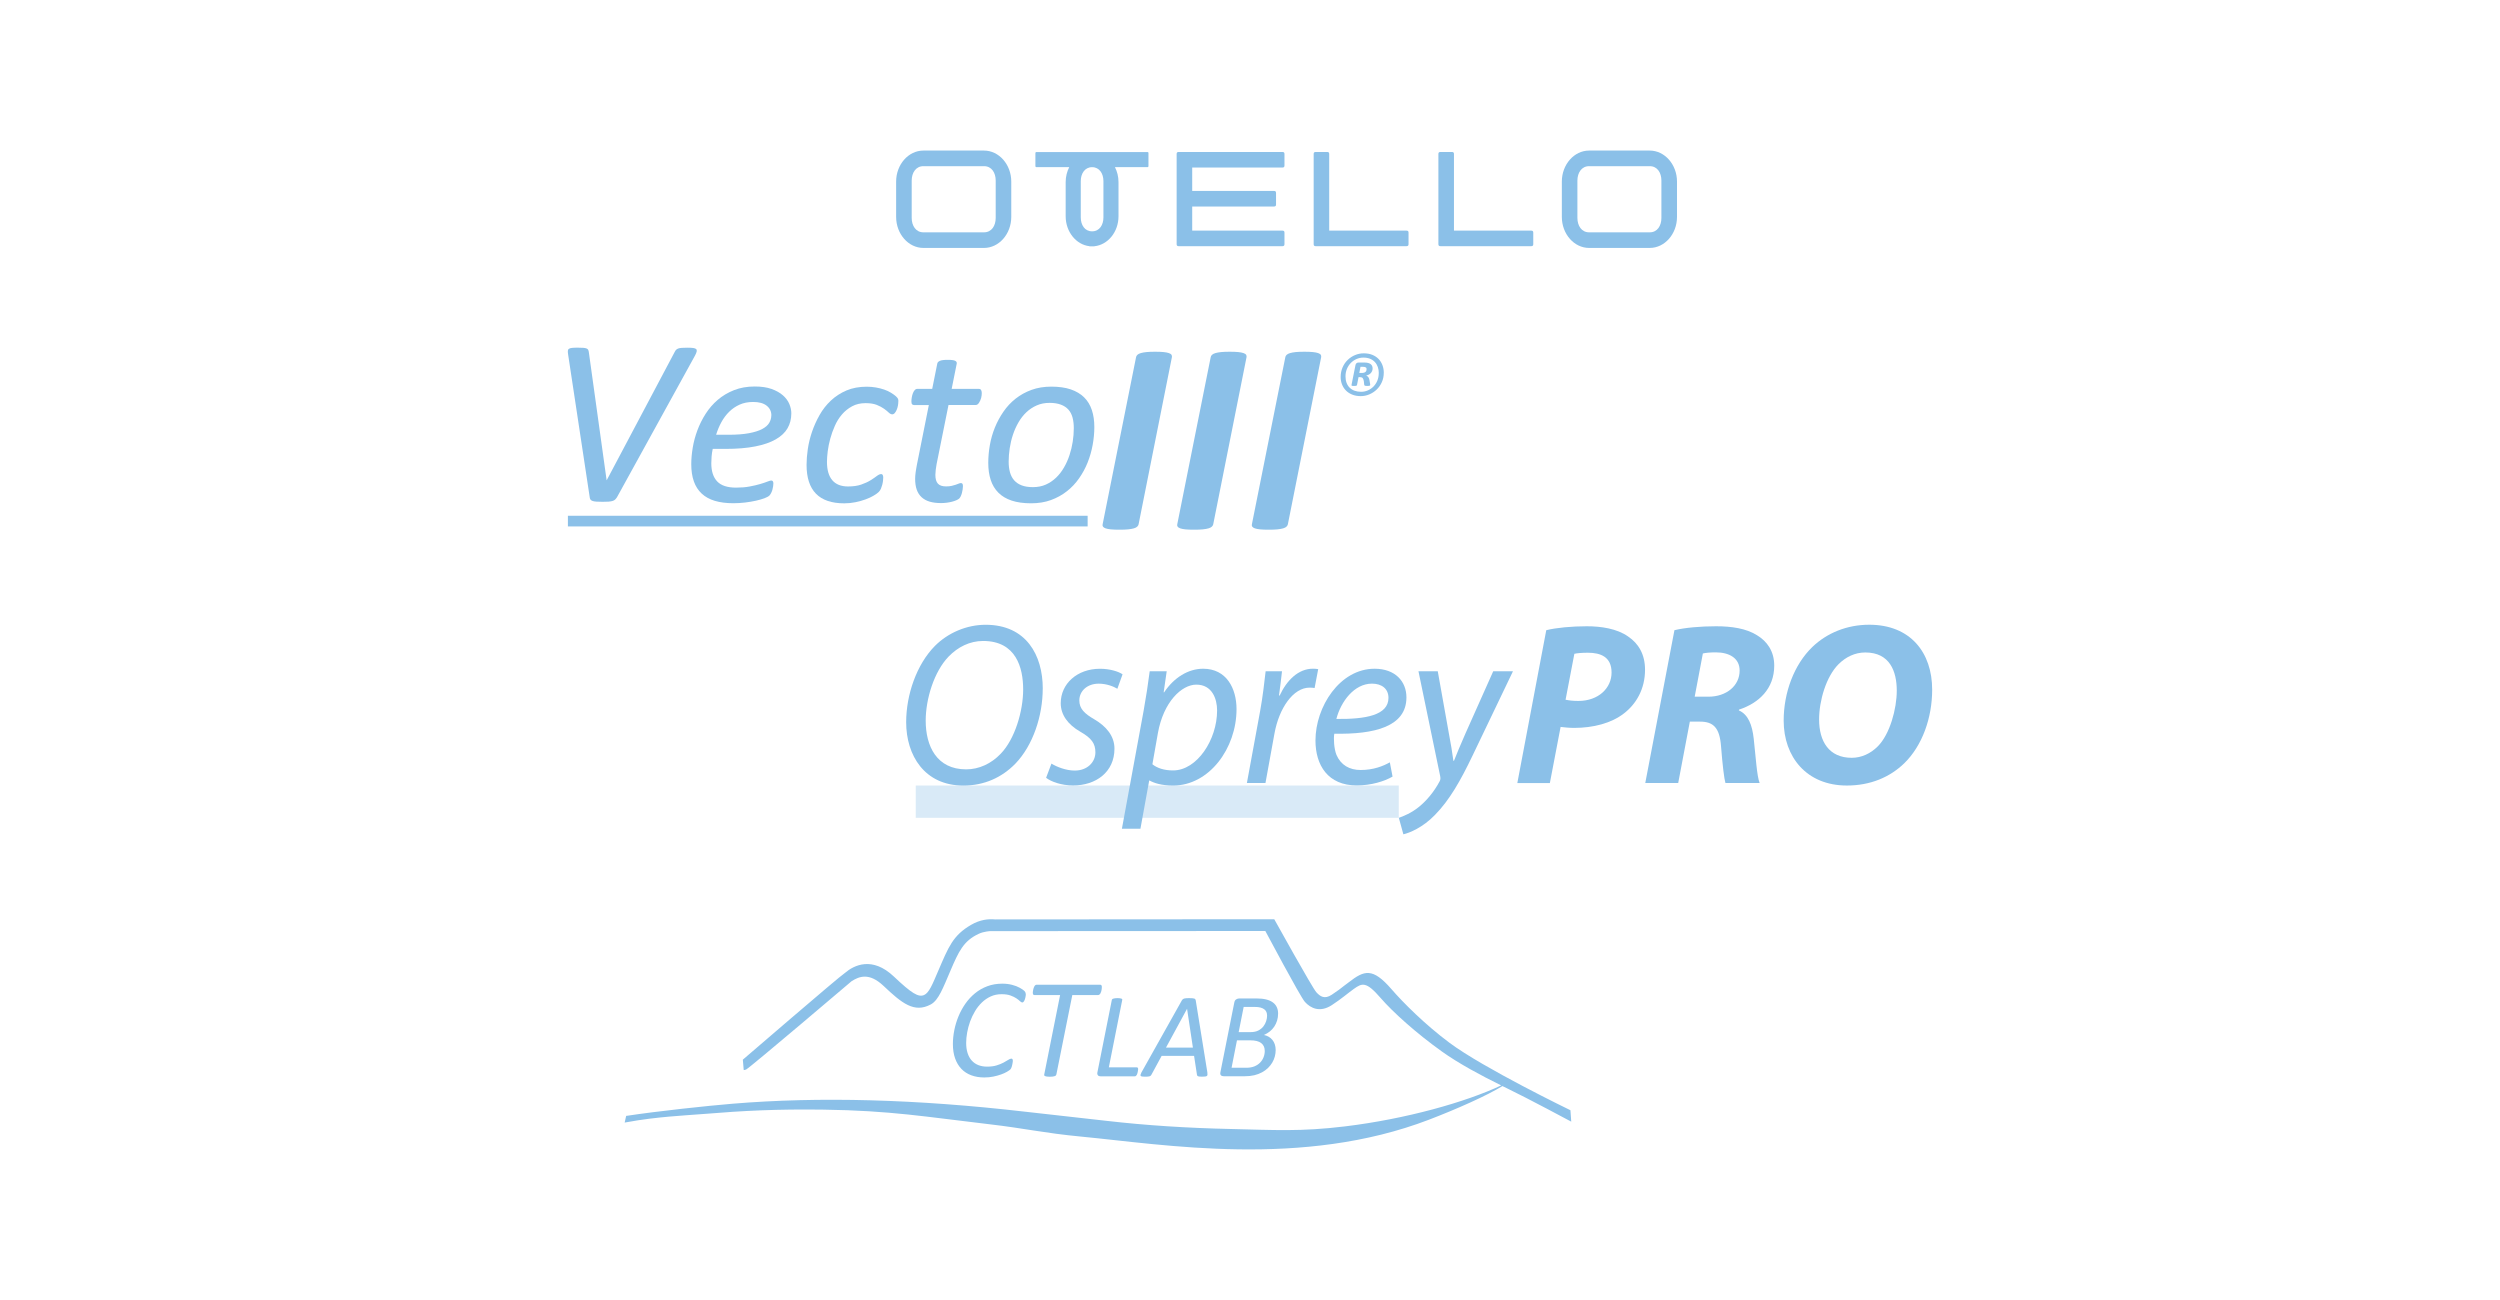 <?xml version="1.0" encoding="UTF-8"?> <svg xmlns="http://www.w3.org/2000/svg" id="Layer_1" data-name="Layer 1" viewBox="0 0 750 390"><defs><style> .cls-1, .cls-2, .cls-3 { stroke-width: 0px; } .cls-1, .cls-3 { fill: #8bc0e8; } .cls-2 { fill: none; } .cls-3 { opacity: .33; } </style></defs><g><g><rect class="cls-3" x="274.72" y="235.66" width="144.91" height="9.68"></rect><g><path class="cls-1" d="m312.82,206.58c0,8.1-2.88,17.03-8.26,22.57-4.01,4.09-9.28,6.52-15.53,6.52-11.71,0-17.18-9.1-17.18-19.01,0-8.21,3.12-17.33,8.64-22.9,3.89-3.9,9.48-6.33,15.2-6.33,12.2,0,17.14,9.15,17.14,19.15Zm-28.23-9.62c-4.36,4.51-6.88,12.72-6.88,19.24,0,7.6,3.27,14.61,12.14,14.61,3.86,0,7.53-1.72,10.35-4.67,4.28-4.42,6.75-12.81,6.75-19.31s-2.11-14.54-12.01-14.54c-4.02,0-7.57,1.81-10.35,4.67Z"></path><path class="cls-1" d="m315.43,229.08c1.54.95,4.32,2.09,7,2.09,3.75,0,6.19-2.5,6.19-5.47,0-2.62-1.14-4.26-4.52-6.18-3.76-2.15-5.88-5.11-5.88-8.55,0-5.85,4.93-10.34,11.78-10.34,2.95,0,5.55.82,6.77,1.66l-1.56,4.34c-1.12-.67-3.18-1.53-5.61-1.53-3.4,0-5.8,2.18-5.8,5.04,0,2.47,1.56,3.96,4.47,5.64,3.62,2.11,6.07,5.04,6.07,8.81,0,7.04-5.56,11.05-12.42,11.05-3.5,0-6.61-1.14-8.09-2.3l1.6-4.25Z"></path><path class="cls-1" d="m336.57,248.63l6.51-35.36c.73-4.03,1.4-8.5,1.83-11.88h5.1l-.91,6.31h.14c2.95-4.43,7.24-7.08,11.7-7.08,7.05,0,10.02,5.96,10.02,12.11,0,11.8-8.22,22.94-19.05,22.94-3.45,0-5.75-.78-7.01-1.5h-.14l-2.63,14.46h-5.55Zm9.15-19.35c1.44,1.16,3.54,1.85,6.2,1.85,7.19,0,13.21-9.21,13.21-17.98,0-3.51-1.5-7.76-6.23-7.76-4.39,0-9.85,5.15-11.53,14.53l-1.65,9.36Z"></path><path class="cls-1" d="m374.07,234.9l3.97-21.59c.8-4.37,1.29-8.82,1.65-11.93h4.91c-.26,2.33-.53,4.67-.9,7.28h.2c2.13-4.59,5.61-8.05,9.97-8.05.52,0,1.16.04,1.59.13l-1.08,5.67c-.39-.08-.89-.12-1.52-.12-4.83,0-9.13,6.03-10.53,13.82l-2.69,14.79h-5.56Z"></path><path class="cls-1" d="m417.76,232.98c-2.46,1.42-6.39,2.65-10.75,2.65-8.64,0-12.37-6.07-12.37-13.49,0-10.09,7.27-21.52,17.74-21.52,6.19,0,9.55,3.8,9.55,8.6,0,8.8-9.62,11.12-21.64,10.89-.27,1.45-.08,4.58.66,6.38,1.31,3.02,3.89,4.51,7.24,4.51,3.87,0,6.77-1.18,8.76-2.3l.82,4.29Zm-6.17-27.89c-5.31,0-9.32,5.34-10.68,10.59,8.76.11,15.63-1.1,15.63-6.32,0-2.76-2.04-4.27-4.94-4.27Z"></path><path class="cls-1" d="m431.33,201.38l3.22,18.03c.72,3.86,1.15,6.33,1.47,8.84h.17c.86-2.15,1.81-4.5,3.45-8.21l8.33-18.66h5.92l-12.21,25.48c-3.49,7.27-6.79,13.15-11.21,17.64-3.64,3.77-7.61,5.37-9.46,5.79l-1.36-4.94c1.4-.5,3.76-1.44,5.96-3.23,2.2-1.75,4.55-4.45,6.29-7.74.29-.55.26-.94.16-1.52l-6.52-31.48h5.8Z"></path></g><g><path class="cls-1" d="m463.87,189.06c3.01-.75,7.66-1.18,12.18-1.18,4.2,0,9.02.68,12.4,3.08,3.17,2.13,5.06,5.43,5.06,9.94,0,5.86-2.68,10.32-6.32,13.12-3.81,2.97-9.26,4.35-14.94,4.35-1.64,0-3.05-.18-4.07-.29l-3.22,16.83h-9.76l8.68-45.85Zm5.8,20.86c1.07.21,2.16.36,3.86.36,6,0,9.94-3.85,9.94-8.52s-3.24-5.94-7.1-5.94c-1.87,0-3.24.13-4.06.32l-2.64,13.79Z"></path><path class="cls-1" d="m502.32,189.06c3.12-.76,7.86-1.18,12.5-1.18s9.03.64,12.28,2.69c3,1.81,5.17,4.77,5.17,9.12,0,6.92-4.6,11.24-10.57,13.2l-.04.23c2.78,1.22,4,4.3,4.46,8.52.58,5.24.96,11.33,1.77,13.27h-10.26c-.37-1.24-.87-5.27-1.32-11.02-.42-5.66-2.37-7.4-6.32-7.4h-3.04l-3.49,18.42h-9.88l8.75-45.85Zm6.08,19.95h4.11c5.42,0,9.38-3.28,9.38-7.84,0-3.77-3.16-5.46-7.14-5.46-1.85,0-3.05.14-3.89.33l-2.45,12.96Z"></path><path class="cls-1" d="m579.65,206.92c0,8.47-2.98,16.78-8.35,22.04-4.36,4.24-10.24,6.7-17.24,6.7-12.11,0-18.96-8.61-18.96-19.47,0-8.43,3.13-16.83,8.63-22.12,4.35-4.17,10.34-6.65,17.04-6.65,12.34,0,18.88,8.32,18.88,19.5Zm-28.09-7.66c-3.72,3.72-5.83,10.94-5.83,16.59,0,6.56,2.97,11.49,9.79,11.49,2.93,0,5.67-1.28,7.8-3.42,3.67-3.67,5.71-11.31,5.71-16.72,0-5.83-2.11-11.46-9.44-11.46-3.11,0-5.85,1.35-8.03,3.52Z"></path></g></g><g><path class="cls-1" d="m295.2,45.17c4.48,0,8.18,4.17,8.18,9.31v10.59c0,5.14-3.7,9.31-8.18,9.31h-18.18c-4.48,0-8.18-4.17-8.18-9.31v-10.59c0-5.14,3.7-9.31,8.18-9.31h18.18Zm0,24.53c2.3,0,3.51-1.99,3.51-4.32v-11.21c0-2.34-1.21-4.32-3.51-4.32h-18.18c-2.26,0-3.51,1.99-3.51,4.32v11.21c0,2.34,1.25,4.32,3.51,4.32h18.18Z"></path><path class="cls-1" d="m382.23,57.28c.39,0,.58.2.58.58v3.51c0,.39-.19.58-.58.58h-24.57v7.24h27.1c.39,0,.58.19.58.58v3.5c0,.39-.2.58-.58.58h-31.19c-.39,0-.58-.2-.58-.58v-27.1c0-.39.2-.58.58-.58h31.19c.39,0,.58.2.58.58v3.51c0,.39-.2.58-.58.58h-27.1v7.01h24.57Z"></path><path class="cls-1" d="m421.98,69.19c.39,0,.58.19.58.58v3.5c0,.39-.19.58-.58.58h-27.3c-.39,0-.58-.19-.58-.58v-27.1c0-.39.2-.58.58-.58h3.5c.39,0,.58.2.58.58v23.01h23.21Z"></path><path class="cls-1" d="m459.4,69.19c.39,0,.58.19.58.58v3.5c0,.39-.19.58-.58.58h-27.3c-.39,0-.58-.19-.58-.58v-27.1c0-.39.2-.58.58-.58h3.51c.39,0,.58.2.58.58v23.01h23.21Z"></path><path class="cls-1" d="m494.92,45.17c4.48,0,8.18,4.17,8.18,9.31v10.59c0,5.14-3.7,9.31-8.18,9.31h-18.19c-4.48,0-8.18-4.17-8.18-9.31v-10.59c0-5.14,3.7-9.31,8.18-9.31h18.19Zm0,24.53c2.3,0,3.5-1.99,3.5-4.32v-11.21c0-2.34-1.21-4.32-3.5-4.32h-18.19c-2.26,0-3.51,1.99-3.51,4.32v11.21c0,2.34,1.25,4.32,3.51,4.32h18.19Z"></path><path class="cls-1" d="m344.55,45.98s0-.36-.23-.36h.02s-16.71,0-16.71,0h-16.78c-.23,0-.23.36-.23.36v3.81h0s0,.35.23.35h-.04s9.96,0,9.96,0c-.67,1.32-1.07,2.85-1.07,4.49v10.26c0,4.68,3.17,8.53,7.15,8.97l.02.02-.22.03h1.63l.05-.04c4.02-.41,7.22-4.27,7.22-8.98v-10.26c0-1.64-.39-3.17-1.07-4.49h9.83c.22,0,.23-.34.23-.35v-3.83h0Zm-13.52,8.36v10.87c0,2.26-1.17,4.19-3.4,4.19s-3.4-1.92-3.4-4.19v-10.87c0-2.26,1.21-4.19,3.4-4.19s3.4,1.92,3.4,4.19"></path></g><g><path class="cls-1" d="m471.37,336.48l-.24-3.41s-26.14-12.65-36.33-20.27c-7.37-5.5-13.89-12.05-17.32-16.01-5.71-6.61-8.2-5.7-12.83-2.12-.87.62-1.8,1.37-2.94,2.24-.67.49-1.39.99-2.19,1.52-2.18,1.43-3.48.5-4.63-.77-1.21-1.33-12.47-21.64-12.61-21.89l-83.68.06c-2.11-.19-4.53.03-7.32,1.65-2.69,1.57-4.37,3.21-5.78,5.38-.69,1.07-1.32,2.28-1.96,3.67-.64,1.38-1.3,2.94-2.08,4.75-.84,1.95-1.52,3.61-2.2,4.88-.68,1.26-1.31,2.03-2.02,2.34-1.72.76-3.77-.51-9.07-5.53-6.48-6.14-11.95-3.44-14.66-1.11-.91.58-8.61,7.13-16.05,13.5-6.93,5.93-14.61,12.54-14.61,12.54l.27,3.12s.43-.02.71-.16c1.3-.68,31.65-26.5,31.65-26.5,2.23-1.4,5.21-2.73,9.62,1.44,5.44,5.15,9.16,8.21,14.14,5.53,1.19-.64,2.12-1.92,3-3.61.88-1.69,1.77-3.87,2.87-6.45,2.5-5.83,3.92-8.98,8.5-11.12.78-.37,1.64-.57,2.3-.68.65-.11,1.1-.13,1.1-.13l82.59-.04c.53,1,2.87,5.39,5.34,9.92,2.79,5.12,5.8,10.54,6.53,11.35,1.7,1.89,4.5,3.3,8.09.96,1.41-.92,2.61-1.81,3.66-2.62,1.11-.85,2.05-1.61,2.9-2.21,2.52-1.8,3.71-2.36,8.1,2.73,3.59,4.15,10.62,10.5,18.33,16.01,5.03,3.6,11.87,7.27,17.81,10.18-10.66,5.03-28.55,10.07-46.88,12.3-13.23,1.61-21.12,1.08-34.16.78-13.11-.28-25.54-1.09-37.3-2.44l-24.56-2.76c-32.5-3.75-61.7-4.54-87.63-2.39-7.6.63-22.53,2.22-31.98,3.66l-.45,2c5.64-1.05,9.69-1.44,13.26-1.78,3.51-.33,6.65-.49,10.74-.82,11.59-.96,21.8-1.47,35.68-1.28,10.04.14,17.73.68,25.28,1.46,7.5.78,14.86,1.8,24.28,2.9,5.5.64,9.64,1.31,13.81,1.95,4.14.64,8.27,1.24,13.79,1.77,25.11,2.4,66.42,9.52,104.53-5.09,8.26-3.17,17.26-7.17,21.96-10.06.43.21.85.42,1.27.62,6.29,3.03,19.35,10.04,19.35,10.04Z"></path><path class="cls-1" d="m307.75,298.22c0,.3-.05.67-.15,1.1-.1.44-.23.79-.39,1.04-.16.25-.34.38-.52.38-.2,0-.43-.13-.7-.39-.27-.26-.63-.54-1.08-.85-.45-.3-1.04-.59-1.75-.85-.71-.26-1.61-.39-2.69-.39-1.19,0-2.27.22-3.25.67-.98.45-1.86,1.05-2.64,1.8-.79.76-1.48,1.63-2.07,2.62-.59.99-1.09,2.03-1.48,3.11-.39,1.08-.68,2.18-.88,3.28-.2,1.1-.3,2.15-.3,3.14,0,1.13.14,2.14.42,3.02.28.88.69,1.63,1.23,2.24.54.61,1.2,1.07,1.97,1.38.78.31,1.66.47,2.65.47,1.1,0,2.06-.12,2.86-.37.8-.25,1.49-.52,2.06-.83.57-.3,1.05-.58,1.43-.83.38-.25.69-.37.93-.37.16,0,.27.06.34.17.07.11.11.28.11.51,0,.07-.01.17-.03.31-.02.13-.05.28-.07.44-.03.16-.06.33-.1.51-.04.18-.08.36-.14.52-.06.16-.12.31-.18.45-.06.13-.17.27-.32.41-.15.14-.46.35-.93.63-.47.28-1.05.54-1.74.79-.69.25-1.46.46-2.31.64-.86.18-1.77.27-2.73.27-1.44,0-2.75-.22-3.91-.65-1.16-.43-2.15-1.07-2.96-1.91-.81-.84-1.44-1.89-1.89-3.14-.45-1.25-.67-2.69-.67-4.32,0-1.34.14-2.73.42-4.15.28-1.42.7-2.81,1.25-4.15.55-1.34,1.24-2.61,2.07-3.8.83-1.19,1.79-2.23,2.89-3.13,1.1-.9,2.33-1.61,3.7-2.12,1.37-.52,2.88-.77,4.52-.77,1.03,0,2,.12,2.9.35.9.23,1.67.53,2.3.88.64.35,1.1.67,1.38.94.28.28.42.6.42.97Z"></path><path class="cls-1" d="m330.54,296.16c0,.08,0,.2-.01.35,0,.15-.03.31-.06.48-.04.17-.08.35-.14.54-.06.19-.13.36-.21.5-.08.14-.19.26-.31.35-.12.09-.25.14-.39.14h-7.73l-4.78,23.82c-.03.11-.08.21-.16.3-.08.08-.19.15-.34.2-.15.05-.34.09-.58.13-.24.04-.54.05-.89.05s-.64-.02-.87-.05c-.23-.04-.4-.08-.53-.13-.13-.05-.21-.12-.25-.2-.04-.08-.05-.18-.02-.3l4.76-23.82h-7.68c-.2,0-.33-.06-.4-.19-.07-.13-.11-.3-.11-.53,0-.1.01-.22.03-.37s.05-.31.08-.5c.04-.18.08-.36.14-.53.06-.17.13-.33.21-.48.08-.15.18-.27.29-.36.11-.09.23-.14.37-.14h19.11c.18,0,.31.07.38.2.07.13.11.32.11.54Z"></path><path class="cls-1" d="m341.43,320.81c0,.06,0,.16-.03.29-.02.13-.04.28-.07.43-.03.16-.07.31-.11.47-.04.16-.1.3-.17.43-.07.13-.16.24-.25.33-.1.08-.2.13-.32.13h-10.34c-.14,0-.28-.02-.41-.06-.13-.04-.24-.11-.33-.22-.1-.1-.16-.23-.2-.4-.04-.16-.02-.36.04-.59l4.31-21.63c.01-.08.05-.16.13-.23.07-.07.17-.13.31-.17.13-.04.3-.08.51-.11.2-.03.45-.05.74-.05s.53.02.73.05c.2.03.35.07.46.11.11.04.18.1.22.17.04.07.04.15.02.23l-4.02,20.21h8.37c.16,0,.27.05.33.16.07.11.1.26.1.45Z"></path><path class="cls-1" d="m362.21,321.79c.04.27.05.48.03.64-.02.16-.08.29-.2.37-.11.08-.29.14-.53.16-.24.02-.57.04-.97.04-.26,0-.49,0-.69-.03-.19-.02-.34-.05-.44-.09-.1-.04-.18-.1-.23-.17-.05-.07-.08-.16-.09-.27l-.87-5.68h-9.73l-3.05,5.63c-.06.12-.13.22-.21.3-.08.08-.19.14-.32.19-.14.05-.32.08-.54.1-.22.02-.5.03-.82.03-.36,0-.65-.02-.87-.05-.22-.03-.37-.09-.45-.17-.08-.08-.11-.21-.07-.37.04-.16.12-.38.25-.64l12.16-21.69c.08-.13.17-.24.27-.32.1-.08.22-.15.38-.2.16-.05.35-.08.6-.1.24-.02.53-.03.88-.03.4,0,.72,0,.97.03.25.02.45.05.6.1.15.05.25.12.32.21.06.09.1.2.13.33l3.5,21.69Zm-6.08-19.14h-.02l-6.32,11.64h8.08l-1.75-11.64Z"></path><path class="cls-1" d="m383.43,304.09c0,.73-.1,1.43-.3,2.08-.2.66-.48,1.26-.85,1.81-.37.55-.81,1.04-1.34,1.46-.52.42-1.12.77-1.78,1.05.51.1.98.27,1.42.52.44.25.81.57,1.13.95.31.38.56.83.73,1.34.17.52.26,1.09.26,1.71s-.08,1.28-.25,1.92c-.17.64-.42,1.26-.77,1.84-.34.58-.77,1.12-1.28,1.62-.51.5-1.11.94-1.8,1.31-.69.37-1.45.66-2.3.87-.85.2-1.83.31-2.95.31h-6.19c-.4,0-.69-.1-.89-.3-.2-.2-.24-.52-.14-.97l4.15-20.82c.08-.47.28-.8.58-.98.3-.19.61-.28.94-.28h5.02c1.19,0,2.19.1,3,.3.81.2,1.48.49,2.01.88.54.38.93.86,1.2,1.43.27.57.4,1.22.4,1.95Zm-4.01,11.15c0-1-.36-1.77-1.06-2.32-.71-.55-1.8-.82-3.28-.82h-3.99l-1.62,8.23h4.35c.99,0,1.82-.14,2.5-.42.68-.28,1.25-.65,1.7-1.12.46-.46.81-1,1.05-1.62.24-.61.36-1.26.36-1.93Zm.7-10.59c0-.4-.07-.75-.2-1.06-.13-.31-.35-.58-.64-.8-.29-.22-.67-.4-1.12-.52-.45-.13-1.04-.19-1.78-.19h-3.28l-1.5,7.56h3.52c.95,0,1.73-.16,2.35-.47.61-.31,1.12-.71,1.51-1.2.39-.49.68-1.03.87-1.62.19-.59.28-1.15.28-1.7Z"></path></g><g><g><path class="cls-1" d="m185.03,149.26c-.17.26-.34.47-.53.64-.19.17-.44.3-.74.39-.31.09-.7.16-1.17.2-.47.04-1.06.05-1.77.05-.76,0-1.38-.02-1.88-.05-.5-.03-.89-.1-1.17-.2-.28-.09-.49-.23-.62-.41s-.21-.39-.23-.65l-6.48-42.84c-.07-.45-.1-.81-.09-1.1.01-.28.12-.5.32-.64.2-.14.51-.24.92-.28.41-.05.99-.07,1.72-.07s1.27.02,1.68.05c.41.03.74.1.97.19.24.1.39.22.48.39.08.17.15.37.19.6l5.35,38.52h.04l20.43-38.55c.12-.24.25-.43.41-.58s.36-.28.62-.37c.26-.09.61-.16,1.04-.19.44-.04,1.01-.05,1.72-.05s1.31.03,1.73.09c.42.06.72.17.89.34.16.17.21.41.14.73-.07.32-.25.74-.53,1.26l-23.44,42.56Z"></path><path class="cls-1" d="m237.39,124.09c0,1.63-.38,3.09-1.13,4.39s-1.93,2.41-3.54,3.33c-1.61.92-3.66,1.63-6.16,2.12-2.5.5-5.5.74-8.99.74h-3.75c-.17.78-.28,1.53-.34,2.27s-.09,1.42-.09,2.05c0,2.36.58,4.17,1.75,5.42,1.17,1.25,3.06,1.88,5.68,1.88,1.51,0,2.87-.11,4.07-.34,1.2-.22,2.25-.47,3.13-.73.88-.26,1.61-.5,2.18-.73.57-.22.96-.34,1.17-.34s.37.08.48.23c.11.15.16.37.16.65,0,.24-.02.52-.07.85-.05.33-.12.67-.21,1.01-.09.34-.22.67-.37.97-.15.31-.33.57-.51.78-.28.28-.79.56-1.5.83-.72.27-1.58.52-2.57.74s-2.08.41-3.26.55c-1.18.14-2.36.21-3.54.21-2.1,0-3.94-.24-5.52-.71-1.58-.47-2.9-1.2-3.95-2.18s-1.84-2.2-2.35-3.66c-.52-1.46-.78-3.19-.78-5.17,0-1.53.15-3.18.44-4.94.29-1.76.76-3.5,1.4-5.22.64-1.72,1.46-3.37,2.48-4.96,1.01-1.58,2.22-2.97,3.63-4.18,1.4-1.2,3.03-2.17,4.87-2.9,1.84-.73,3.92-1.1,6.23-1.1,1.98,0,3.66.25,5.04.74,1.38.5,2.51,1.13,3.4,1.91.89.78,1.53,1.65,1.93,2.6.4.96.6,1.91.6,2.85Zm-5.98.53c0-1.2-.47-2.18-1.42-2.92-.94-.74-2.29-1.11-4.04-1.11-1.53,0-2.89.27-4.07.8-1.18.53-2.23,1.25-3.13,2.14-.91.9-1.69,1.94-2.34,3.13-.65,1.19-1.17,2.45-1.58,3.77h3.61c2.48,0,4.55-.15,6.21-.46s3-.73,4-1.26c1-.53,1.71-1.15,2.12-1.86.41-.71.62-1.45.62-2.23Z"></path><path class="cls-1" d="m269.5,120.37c0,.42-.04.86-.12,1.31-.08.45-.21.87-.37,1.26-.17.39-.36.71-.58.97-.22.26-.48.39-.76.39-.33,0-.67-.17-1.03-.51-.35-.34-.82-.73-1.4-1.15-.58-.42-1.31-.81-2.2-1.17-.88-.35-2.01-.53-3.38-.53-1.51,0-2.85.31-4.02.94-1.17.63-2.18,1.44-3.04,2.44s-1.58,2.14-2.14,3.42c-.57,1.27-1.03,2.56-1.38,3.86-.35,1.3-.61,2.55-.76,3.77-.15,1.22-.23,2.27-.23,3.17,0,2.43.53,4.27,1.59,5.52,1.06,1.25,2.64,1.88,4.74,1.88,1.53,0,2.85-.19,3.95-.57,1.1-.38,2.03-.81,2.8-1.29.77-.48,1.4-.91,1.89-1.29.5-.38.93-.57,1.31-.57.19,0,.34.09.44.27.11.18.16.43.16.76,0,.28-.02.62-.07,1.01-.05.39-.12.79-.23,1.2-.11.41-.24.8-.39,1.15s-.37.68-.65.97c-.28.3-.78.65-1.49,1.08s-1.53.81-2.46,1.15c-.93.34-1.94.63-3.03.85-1.09.22-2.21.34-3.36.34-3.8,0-6.64-.97-8.51-2.9-1.88-1.93-2.81-4.81-2.81-8.64,0-1.44.12-3.01.37-4.73.25-1.71.67-3.43,1.26-5.17.59-1.73,1.35-3.42,2.27-5.05.92-1.63,2.05-3.07,3.4-4.34,1.34-1.26,2.9-2.27,4.67-3.03,1.77-.75,3.8-1.13,6.09-1.13.94,0,1.85.08,2.73.23.87.15,1.69.36,2.46.62.77.26,1.46.58,2.09.97.63.39,1.11.74,1.45,1.04.34.31.55.57.64.78.08.21.12.45.12.71Z"></path><path class="cls-1" d="m294.53,117.92c0,.21-.01.44-.04.69-.02.25-.07.5-.14.76-.07.26-.17.52-.28.78s-.24.49-.37.69c-.13.2-.28.36-.44.48-.17.12-.35.18-.57.18h-8.14l-3.58,17.77c-.1.5-.18,1.05-.25,1.66-.07.61-.11,1.12-.11,1.52,0,1.2.25,2.08.76,2.64.51.56,1.33.83,2.46.83.64,0,1.19-.05,1.66-.16s.88-.22,1.22-.34c.34-.12.64-.23.9-.34.26-.11.48-.16.67-.16s.34.07.44.2c.11.13.16.37.16.73,0,.31-.03.64-.09,1.01-.06.37-.14.73-.23,1.08-.1.35-.21.67-.35.96-.14.28-.3.51-.46.67-.19.17-.47.33-.85.5-.38.17-.81.31-1.31.44-.5.13-1.02.23-1.58.3-.56.07-1.1.11-1.65.11-1.32,0-2.47-.14-3.43-.42-.97-.28-1.78-.73-2.44-1.33-.66-.6-1.15-1.36-1.47-2.27-.32-.91-.48-2-.48-3.27,0-.28.01-.6.04-.94.02-.34.06-.7.12-1.08.06-.38.12-.76.18-1.13.06-.38.12-.73.19-1.06l3.58-17.91h-4.42c-.26,0-.46-.08-.6-.23s-.21-.45-.21-.9c0-.33.04-.71.11-1.15.07-.44.18-.84.32-1.22.14-.38.32-.7.55-.96.22-.26.49-.39.8-.39h4.46l1.52-7.58c.02-.17.1-.32.23-.46.13-.14.31-.26.55-.37.24-.11.55-.18.94-.23.39-.05.87-.07,1.43-.07s1.03.02,1.4.07c.37.05.65.12.85.23s.33.23.39.37c.06.14.08.3.05.46l-1.52,7.58h8.14c.35,0,.59.13.71.39.12.26.18.55.18.88Z"></path><path class="cls-1" d="m328.3,128.12c0,1.75-.17,3.53-.5,5.35-.33,1.82-.83,3.57-1.5,5.26-.67,1.69-1.53,3.27-2.57,4.76-1.04,1.49-2.26,2.79-3.67,3.89-1.4,1.11-3,1.99-4.78,2.64s-3.77.97-5.96.97-4.21-.27-5.82-.81c-1.62-.54-2.94-1.33-3.98-2.37-1.04-1.04-1.81-2.31-2.3-3.82-.5-1.51-.74-3.22-.74-5.13,0-1.75.16-3.53.48-5.35s.82-3.56,1.5-5.24c.68-1.68,1.54-3.26,2.57-4.76,1.03-1.5,2.24-2.8,3.65-3.91,1.41-1.11,3-1.99,4.78-2.64,1.78-.65,3.77-.97,5.96-.97s4.21.28,5.82.83c1.62.56,2.95,1.35,4,2.39,1.05,1.04,1.82,2.31,2.32,3.82.5,1.51.74,3.21.74,5.1Zm-6.16.35c0-1.18-.12-2.24-.37-3.19-.25-.94-.66-1.74-1.24-2.39-.58-.65-1.33-1.15-2.27-1.5-.93-.35-2.06-.53-3.38-.53-1.42,0-2.7.25-3.86.76-1.16.51-2.19,1.19-3.1,2.05-.91.86-1.7,1.87-2.37,3.03s-1.23,2.39-1.66,3.7c-.44,1.31-.76,2.66-.97,4.04-.21,1.38-.32,2.73-.32,4.05,0,1.18.13,2.24.39,3.19.26.94.68,1.75,1.26,2.41.58.66,1.33,1.17,2.25,1.52.92.35,2.04.53,3.36.53,1.44,0,2.73-.25,3.88-.76,1.14-.51,2.17-1.2,3.08-2.07.91-.87,1.7-1.89,2.37-3.05.67-1.16,1.23-2.39,1.66-3.72.44-1.32.76-2.67.97-4.04.21-1.37.32-2.71.32-4.04Z"></path></g><path class="cls-1" d="m341.6,157.23c-.05.27-.19.52-.41.74s-.55.4-1,.53-1.03.24-1.74.31-1.58.1-2.62.1-1.93-.03-2.6-.1-1.19-.17-1.57-.31-.64-.31-.78-.53-.16-.46-.08-.74l10.01-50.03c.03-.27.16-.52.39-.74s.57-.4,1.02-.53,1.02-.24,1.72-.31,1.56-.1,2.6-.1,1.89.03,2.55.1,1.2.17,1.59.31.65.31.78.53.16.46.1.74l-9.97,50.03Z"></path><path class="cls-1" d="m363.99,157.23c-.05.27-.19.52-.41.74s-.55.4-1,.53-1.03.24-1.74.31-1.58.1-2.62.1-1.93-.03-2.6-.1-1.19-.17-1.57-.31-.64-.31-.78-.53-.16-.46-.08-.74l10.01-50.03c.03-.27.16-.52.39-.74s.57-.4,1.02-.53,1.02-.24,1.72-.31,1.56-.1,2.6-.1,1.89.03,2.55.1,1.2.17,1.59.31.65.31.78.53.16.46.1.74l-9.97,50.03Z"></path><path class="cls-1" d="m386.38,157.23c-.05.27-.19.52-.41.74s-.55.4-1,.53-1.03.24-1.74.31-1.58.1-2.62.1-1.93-.03-2.6-.1-1.19-.17-1.57-.31-.64-.31-.78-.53-.16-.46-.08-.74l10.01-50.03c.03-.27.16-.52.39-.74s.57-.4,1.02-.53,1.02-.24,1.72-.31,1.56-.1,2.6-.1,1.89.03,2.55.1,1.2.17,1.59.31.65.31.78.53.16.46.1.74l-9.97,50.03Z"></path><path class="cls-1" d="m415.13,111.83c0,1.02-.19,1.97-.58,2.82-.38.86-.9,1.6-1.54,2.21-.64.62-1.38,1.1-2.2,1.45-.83.35-1.69.53-2.58.53-.98,0-1.85-.16-2.6-.47-.75-.31-1.38-.73-1.89-1.26-.51-.53-.89-1.14-1.15-1.82s-.39-1.41-.39-2.16c0-1.06.19-2.02.57-2.9.38-.88.89-1.63,1.54-2.25.65-.63,1.39-1.12,2.22-1.46.83-.35,1.69-.52,2.59-.52.97,0,1.83.15,2.57.45.74.3,1.37.72,1.88,1.24.51.52.89,1.14,1.16,1.85.27.71.41,1.47.41,2.29Zm-1.49.13c0-.68-.1-1.31-.3-1.87-.2-.57-.49-1.06-.88-1.48s-.87-.74-1.44-.98c-.57-.23-1.24-.35-2-.35s-1.43.15-2.09.44c-.66.29-1.22.69-1.71,1.19-.48.5-.87,1.1-1.15,1.78s-.42,1.43-.42,2.22c0,.74.11,1.39.33,1.97.22.57.53,1.06.94,1.45.41.4.9.7,1.47.9.57.2,1.21.31,1.92.31s1.43-.14,2.07-.43c.64-.29,1.21-.68,1.69-1.17.48-.5.87-1.08,1.14-1.77.28-.68.41-1.42.41-2.21Zm-2.61,3.14c.02.15.03.28.03.36s-.03.16-.09.21c-.06.05-.15.08-.28.09-.13.01-.31.02-.55.02-.36,0-.6-.03-.7-.08-.1-.05-.17-.17-.19-.35l-.1-.98c-.07-.42-.18-.73-.33-.92-.15-.2-.41-.3-.78-.3h-.48l-.46,2.35c-.02.1-.09.17-.21.22-.12.04-.35.07-.68.07-.35,0-.57-.02-.66-.07-.09-.04-.12-.12-.1-.22l1.19-5.96c.04-.23.14-.42.29-.56.15-.14.36-.22.62-.22h1.73c.43,0,.8.04,1.12.12.32.08.58.19.78.35.2.15.36.34.45.55.1.22.15.47.15.77s-.05.55-.16.79c-.1.24-.24.44-.41.62s-.37.33-.61.45-.48.21-.74.28c.25.08.47.23.64.46.17.23.29.55.35.96l.17,1.01Zm-1.06-4.38c0-.09-.02-.17-.04-.26s-.08-.15-.16-.21-.19-.11-.33-.15c-.14-.04-.33-.06-.56-.06h-.73l-.36,1.85h.68c.3,0,.54-.03.74-.09.19-.06.35-.14.46-.25.12-.1.2-.23.24-.37s.07-.3.07-.46Z"></path><rect class="cls-1" x="170.37" y="154.73" width="155.92" height="3.2"></rect></g></g><rect class="cls-2" y="0" width="750" height="390"></rect></svg> 